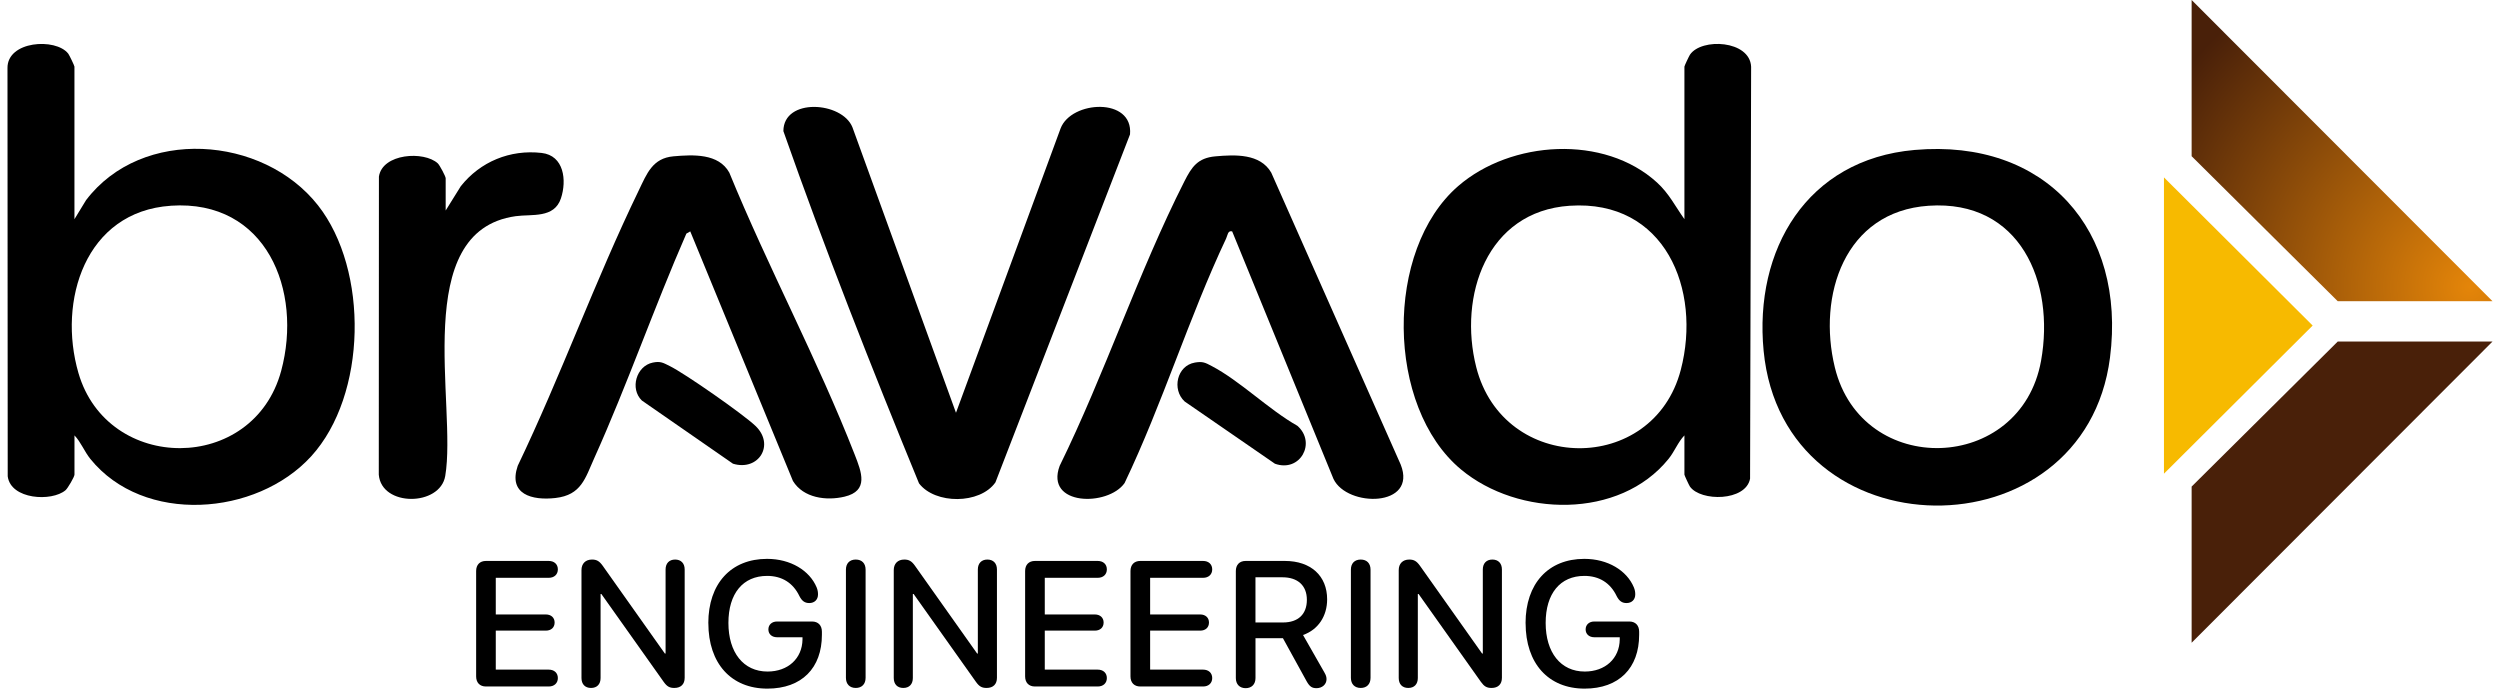 <svg width="167" height="46" viewBox="0 0 167 46" fill="none" xmlns="http://www.w3.org/2000/svg">
<g clip-path="url(#clip0_2123_6061)">
<path d="M112.519 29.084C112.085 29.537 111.861 30.158 111.459 30.654C108.189 34.704 101.42 34.547 97.591 31.356C92.574 27.175 92.471 16.696 97.413 12.424C100.932 9.382 107.155 8.963 110.694 12.197C111.493 12.928 111.908 13.784 112.519 14.64V4.45C112.519 4.401 112.825 3.751 112.89 3.653C113.657 2.517 116.896 2.686 116.975 4.46L116.905 31.976C116.618 33.498 113.602 33.512 112.888 32.504C112.827 32.416 112.519 31.75 112.519 31.706V29.084ZM104.855 13.744C99.296 14.118 97.413 19.79 98.612 24.522C100.427 31.682 110.437 31.748 112.276 24.709C113.679 19.34 111.219 13.315 104.855 13.745V13.744Z" fill="black"/>
<path d="M4.973 14.642L5.748 13.371C9.478 8.46 17.565 9.039 21.244 13.719C24.639 18.038 24.521 26.392 20.785 30.484C17.128 34.488 9.589 35.055 6.034 30.654C5.633 30.156 5.408 29.537 4.975 29.084V31.706C4.975 31.851 4.524 32.623 4.378 32.746C3.456 33.529 0.714 33.372 0.515 31.816L0.5 4.559C0.466 2.726 3.714 2.513 4.556 3.58C4.631 3.677 4.973 4.389 4.973 4.45V14.642ZM11.414 13.744C5.689 14.13 3.842 20.103 5.24 24.917C7.187 31.615 16.927 31.65 18.783 24.773C20.227 19.417 17.798 13.312 11.414 13.742V13.744Z" fill="black"/>
<path d="M127.893 10.017C136.661 9.247 142.035 15.386 140.948 23.887C139.247 37.202 119.123 37.08 117.81 23.434C117.162 16.696 120.684 10.649 127.893 10.017ZM128.832 13.744C123.21 14.125 121.398 19.743 122.567 24.542C124.375 31.964 134.991 31.63 136.343 24.1C137.285 18.855 134.948 13.328 128.83 13.744H128.832Z" fill="black"/>
<path d="M63.861 27.57L70.847 8.58C71.56 6.703 75.712 6.485 75.485 8.977L66.495 32.222C65.463 33.696 62.459 33.698 61.39 32.288C58.206 24.532 55.109 16.668 52.33 8.759C52.335 6.514 56.257 6.776 56.944 8.506L63.859 27.572L63.861 27.57Z" fill="black"/>
<path d="M46.109 15.457L45.849 15.606C43.695 20.531 41.903 25.702 39.7 30.595C39.093 31.944 38.838 33.068 37.105 33.266C35.542 33.445 33.933 33.024 34.584 31.117C37.479 25.077 39.762 18.722 42.68 12.697C43.209 11.605 43.587 10.565 44.988 10.442C46.303 10.327 48.002 10.238 48.718 11.531C51.296 17.831 54.629 24.049 57.095 30.369C57.55 31.534 58.055 32.788 56.412 33.178C55.197 33.465 53.669 33.269 52.969 32.13L46.109 15.456V15.457Z" fill="black"/>
<path d="M82.31 15.457C82.014 15.376 82.006 15.719 81.907 15.928C79.422 21.195 77.645 26.993 75.121 32.27C74.012 33.848 69.788 33.806 70.786 31.118C73.795 24.989 76.045 18.176 79.116 12.117C79.603 11.156 80.004 10.548 81.189 10.444C82.497 10.327 84.178 10.248 84.919 11.532L93.567 31.034C94.702 33.895 89.989 33.912 89.076 31.991L82.309 15.457H82.31Z" fill="black"/>
<path d="M29.773 14.059L30.781 12.439C32.079 10.803 34.067 9.976 36.178 10.216C37.685 10.386 37.867 12.054 37.472 13.246C37.023 14.606 35.53 14.291 34.447 14.441C27.353 15.432 30.543 27.072 29.742 31.795C29.395 33.836 25.479 33.867 25.303 31.708L25.312 11.796C25.545 10.245 28.326 10.069 29.244 10.913C29.373 11.033 29.771 11.787 29.771 11.905V14.061L29.773 14.059Z" fill="black"/>
<path d="M79.814 24.22C80.338 24.13 80.503 24.22 80.938 24.449C82.841 25.447 84.751 27.361 86.664 28.443C87.952 29.572 86.848 31.579 85.166 30.977L79.135 26.819C78.268 26.017 78.617 24.427 79.814 24.221V24.22Z" fill="black"/>
<path d="M43.61 24.22C44.132 24.113 44.307 24.24 44.734 24.449C45.753 24.949 49.638 27.663 50.459 28.445C51.791 29.711 50.67 31.497 48.962 30.975L42.877 26.755C42.064 25.972 42.5 24.444 43.61 24.22Z" fill="black"/>
<path d="M31.806 45.186V38.146C31.806 37.727 32.052 37.471 32.462 37.471H36.656C37.02 37.471 37.265 37.692 37.265 38.034C37.265 38.377 37.018 38.598 36.656 38.598H33.118V41.046H36.464C36.809 41.046 37.049 41.255 37.049 41.586C37.049 41.917 36.814 42.126 36.464 42.126H33.118V44.731H36.656C37.02 44.731 37.265 44.952 37.265 45.294C37.265 45.637 37.018 45.858 36.656 45.858H32.462C32.052 45.858 31.806 45.602 31.806 45.183V45.186Z" fill="black"/>
<path d="M38.843 45.291V38.082C38.843 37.651 39.112 37.378 39.546 37.378C39.857 37.378 40.037 37.482 40.255 37.785L44.413 43.657H44.461V38.041C44.461 37.627 44.708 37.378 45.099 37.378C45.49 37.378 45.736 37.627 45.736 38.041V45.279C45.736 45.703 45.485 45.955 45.046 45.955C44.724 45.955 44.554 45.855 44.337 45.553L40.172 39.68H40.119V45.291C40.119 45.705 39.879 45.955 39.481 45.955C39.083 45.955 38.843 45.705 38.843 45.291Z" fill="black"/>
<path d="M47.315 41.628C47.315 38.983 48.832 37.332 51.24 37.332C52.816 37.332 54.08 38.112 54.55 39.233C54.626 39.418 54.643 39.564 54.643 39.709C54.643 40.051 54.415 40.284 54.058 40.284C53.759 40.284 53.566 40.144 53.401 39.819C52.975 38.929 52.225 38.47 51.247 38.47C49.629 38.47 48.658 39.645 48.658 41.614C48.658 43.584 49.66 44.859 51.27 44.859C52.641 44.859 53.59 43.986 53.607 42.713V42.568H51.903C51.563 42.568 51.328 42.359 51.328 42.045C51.328 41.731 51.563 41.517 51.903 41.517H54.247C54.651 41.517 54.903 41.773 54.903 42.197V42.406C54.903 44.621 53.561 46 51.26 46C48.842 46 47.318 44.32 47.318 41.628H47.315Z" fill="black"/>
<path d="M56.508 45.279V38.053C56.508 37.634 56.755 37.378 57.165 37.378C57.575 37.378 57.822 37.634 57.822 38.053V45.279C57.822 45.698 57.57 45.955 57.165 45.955C56.76 45.955 56.508 45.698 56.508 45.279Z" fill="black"/>
<path d="M59.703 45.291V38.082C59.703 37.651 59.971 37.378 60.405 37.378C60.716 37.378 60.897 37.482 61.114 37.785L65.273 43.657H65.32V38.041C65.32 37.627 65.567 37.378 65.958 37.378C66.349 37.378 66.596 37.627 66.596 38.041V45.279C66.596 45.703 66.344 45.955 65.905 45.955C65.584 45.955 65.414 45.855 65.196 45.553L61.031 39.68H60.978V45.291C60.978 45.705 60.738 45.955 60.34 45.955C59.943 45.955 59.703 45.705 59.703 45.291Z" fill="black"/>
<path d="M68.478 45.186V38.146C68.478 37.727 68.725 37.471 69.135 37.471H73.329C73.693 37.471 73.938 37.692 73.938 38.034C73.938 38.377 73.691 38.598 73.329 38.598H69.791V41.046H73.137C73.482 41.046 73.722 41.255 73.722 41.586C73.722 41.917 73.487 42.126 73.137 42.126H69.791V44.731H73.329C73.693 44.731 73.938 44.952 73.938 45.294C73.938 45.637 73.691 45.858 73.329 45.858H69.135C68.725 45.858 68.478 45.602 68.478 45.183V45.186Z" fill="black"/>
<path d="M75.516 45.186V38.146C75.516 37.727 75.763 37.471 76.173 37.471H80.367C80.731 37.471 80.976 37.692 80.976 38.034C80.976 38.377 80.729 38.598 80.367 38.598H76.829V41.046H80.175C80.52 41.046 80.76 41.255 80.76 41.586C80.76 41.917 80.525 42.126 80.175 42.126H76.829V44.731H80.367C80.731 44.731 80.976 44.952 80.976 45.294C80.976 45.637 80.729 45.858 80.367 45.858H76.173C75.763 45.858 75.516 45.602 75.516 45.183V45.186Z" fill="black"/>
<path d="M82.554 45.296V38.146C82.554 37.727 82.8 37.471 83.21 37.471H85.829C87.569 37.471 88.653 38.47 88.653 40.035C88.653 41.157 88.056 42.063 87.042 42.418L88.471 44.923C88.576 45.104 88.612 45.225 88.612 45.37C88.612 45.713 88.324 45.97 87.943 45.97C87.639 45.97 87.481 45.86 87.287 45.516L85.7 42.632H83.867V45.294C83.867 45.713 83.608 45.97 83.21 45.97C82.812 45.97 82.554 45.713 82.554 45.294V45.296ZM85.705 41.581C86.719 41.581 87.299 41.029 87.299 40.068C87.299 39.108 86.683 38.563 85.669 38.563H83.865V41.581H85.705Z" fill="black"/>
<path d="M90.24 45.279V38.053C90.24 37.634 90.486 37.378 90.896 37.378C91.306 37.378 91.552 37.634 91.552 38.053V45.279C91.552 45.698 91.301 45.955 90.896 45.955C90.491 45.955 90.24 45.698 90.24 45.279Z" fill="black"/>
<path d="M93.435 45.291V38.082C93.435 37.651 93.704 37.378 94.137 37.378C94.449 37.378 94.629 37.482 94.847 37.785L99.005 43.657H99.052V38.041C99.052 37.627 99.299 37.378 99.69 37.378C100.081 37.378 100.328 37.627 100.328 38.041V45.279C100.328 45.703 100.076 45.955 99.638 45.955C99.316 45.955 99.146 45.855 98.928 45.553L94.763 39.68H94.711V45.291C94.711 45.705 94.471 45.955 94.073 45.955C93.675 45.955 93.435 45.705 93.435 45.291Z" fill="black"/>
<path d="M101.907 41.628C101.907 38.983 103.424 37.332 105.832 37.332C107.408 37.332 108.672 38.112 109.141 39.233C109.218 39.418 109.235 39.564 109.235 39.709C109.235 40.051 109.007 40.284 108.65 40.284C108.351 40.284 108.158 40.144 107.993 39.819C107.567 38.929 106.817 38.47 105.839 38.47C104.221 38.47 103.25 39.645 103.25 41.614C103.25 43.584 104.252 44.859 105.862 44.859C107.233 44.859 108.182 43.986 108.199 42.713V42.568H106.495C106.155 42.568 105.92 42.359 105.92 42.045C105.92 41.731 106.155 41.517 106.495 41.517H108.839C109.244 41.517 109.495 41.773 109.495 42.197V42.406C109.495 44.621 108.153 46 105.852 46C103.434 46 101.91 44.32 101.91 41.628H101.907Z" fill="black"/>
<path d="M146.401 0V10.434L156.161 20.121H166.5L146.401 0Z" fill="url(#paint0_radial_2123_6061)"/>
<path d="M146.401 42.936V32.503L156.161 22.815H166.5L146.401 42.936Z" fill="#492009"/>
<path d="M144.552 11.85V31.643L154.486 21.747L144.552 11.85Z" fill="#F7BA00"/>
</g>
<defs>
<radialGradient id="paint0_radial_2123_6061" cx="0" cy="0" r="1" gradientUnits="userSpaceOnUse" gradientTransform="translate(164.998 19.145) scale(23.926 23.747)">
<stop stop-color="#E48509"/>
<stop offset="1" stop-color="#492009"/>
</radialGradient>
<clipPath id="clip0_2123_6061">
<rect width="166" height="46" fill="white" transform="translate(0.5)"/>
</clipPath>
</defs>
</svg>

